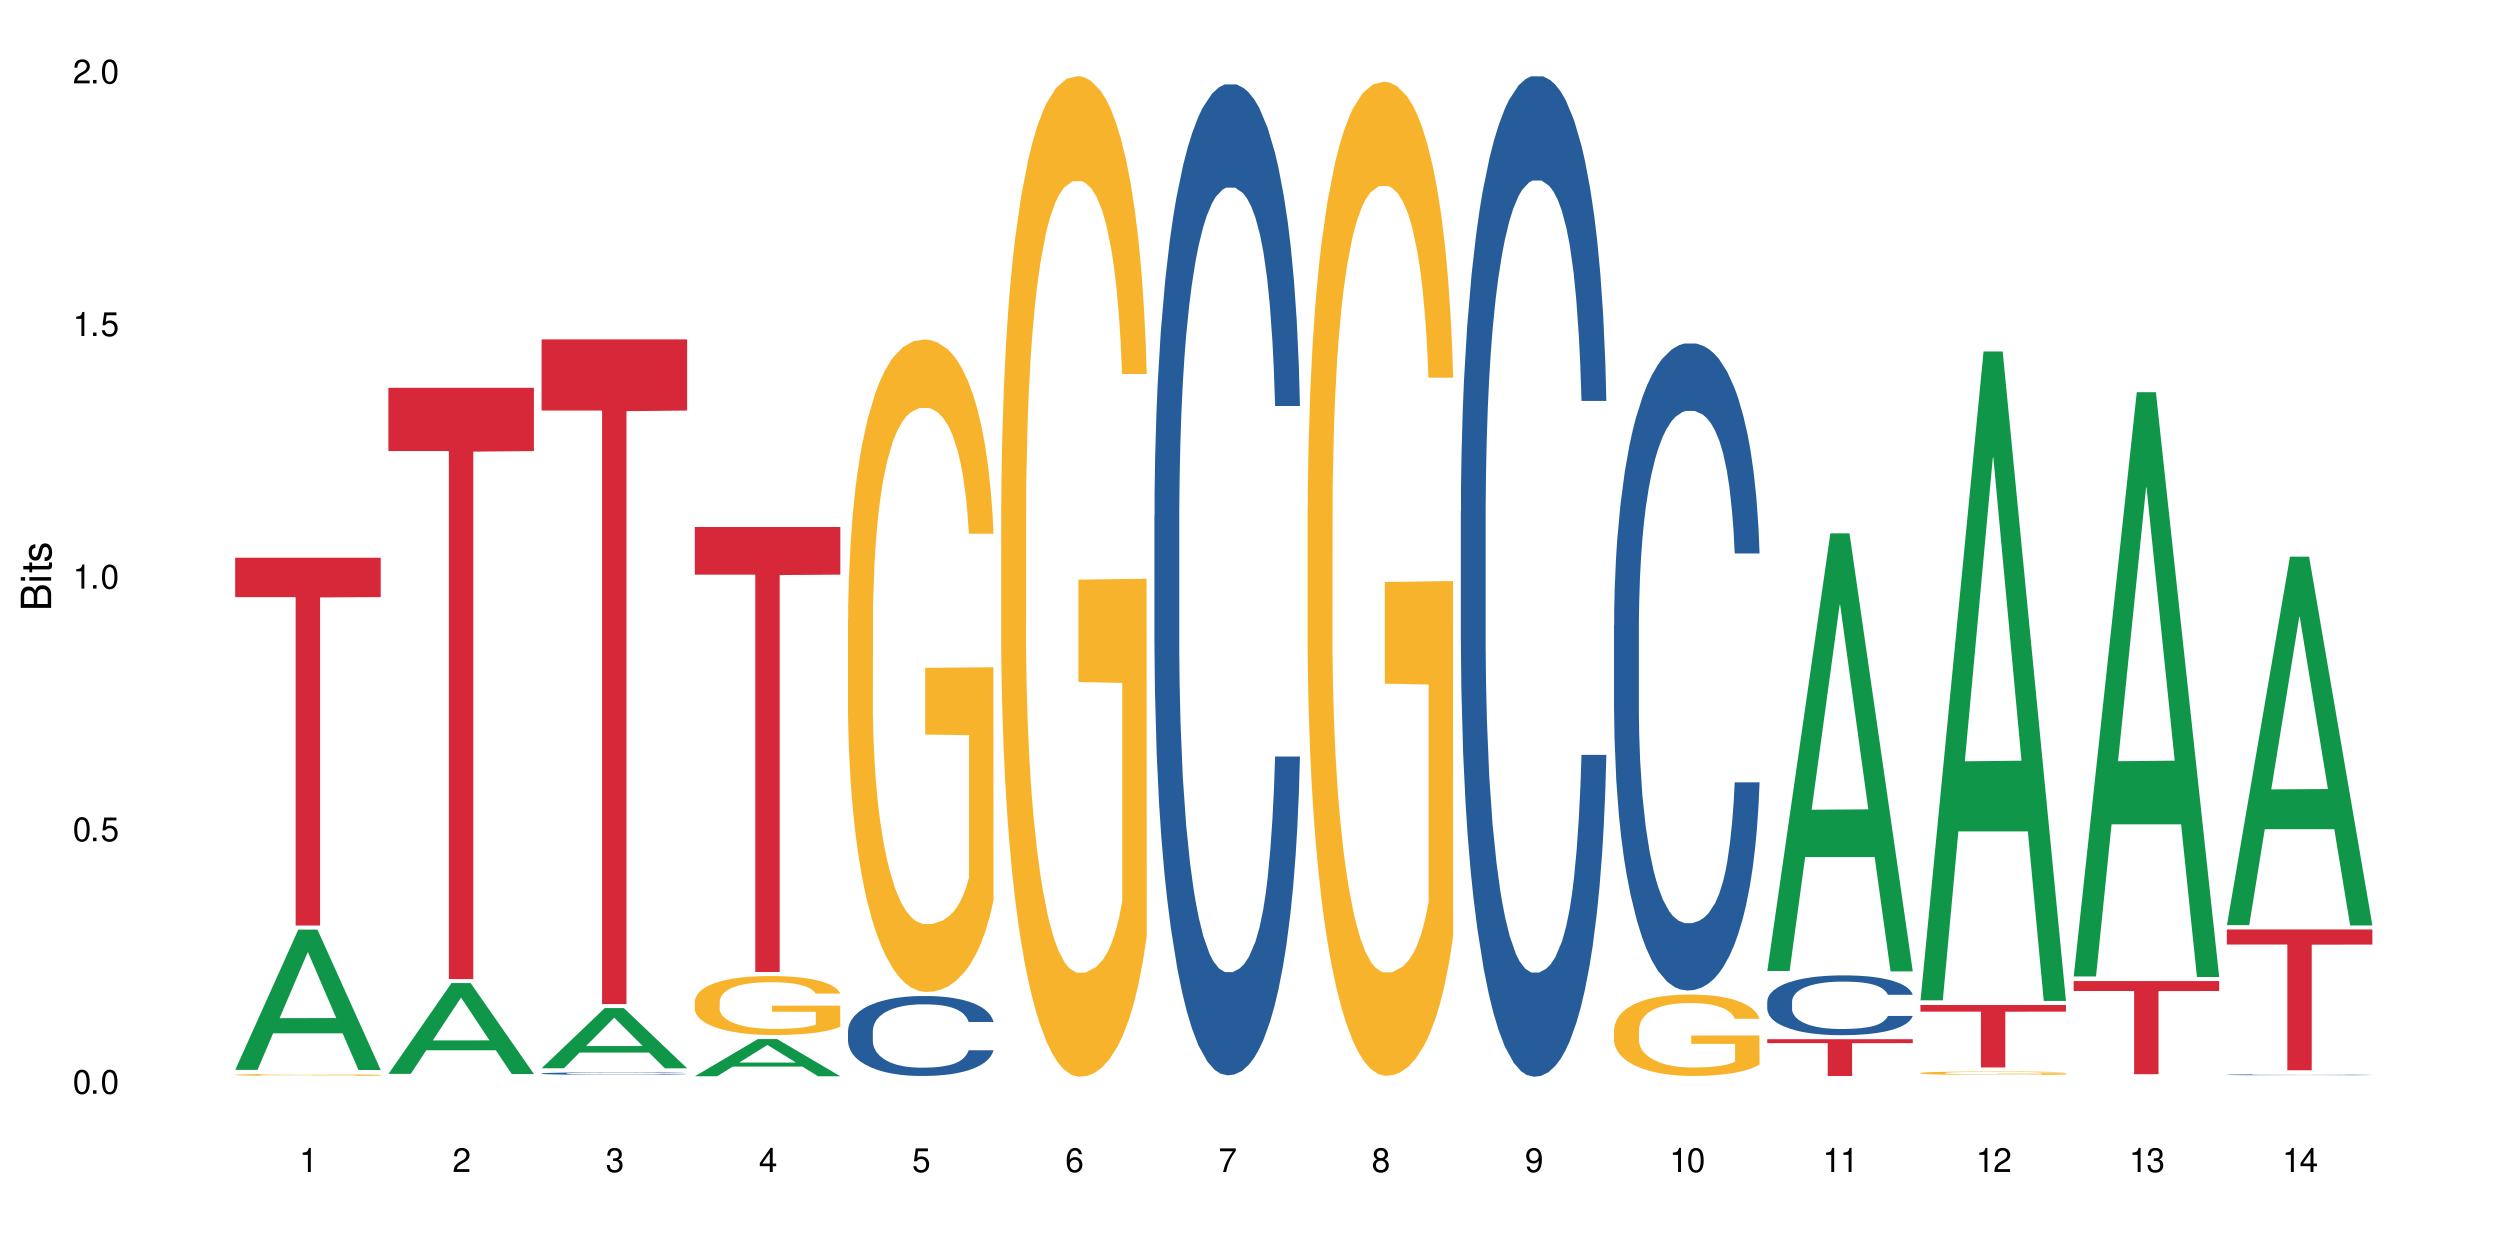 <?xml version="1.0" encoding="UTF-8"?>
<svg xmlns="http://www.w3.org/2000/svg" xmlns:xlink="http://www.w3.org/1999/xlink" width="720" height="360" viewBox="0 0 720 360">
<defs>
<g>
<g id="glyph-0-0">
</g>
<g id="glyph-0-1">
<path d="M 2.641 -6.938 C 2 -6.938 1.422 -6.656 1.078 -6.172 C 0.641 -5.562 0.406 -4.641 0.406 -3.359 C 0.406 -1.016 1.188 0.219 2.641 0.219 C 4.078 0.219 4.859 -1.016 4.859 -3.297 C 4.859 -4.641 4.656 -5.547 4.203 -6.172 C 3.844 -6.656 3.281 -6.938 2.641 -6.938 Z M 2.641 -6.188 C 3.547 -6.188 4 -5.25 4 -3.375 C 4 -1.406 3.562 -0.484 2.625 -0.484 C 1.734 -0.484 1.281 -1.438 1.281 -3.344 C 1.281 -5.25 1.734 -6.188 2.641 -6.188 Z M 2.641 -6.188 "/>
</g>
<g id="glyph-0-2">
<path d="M 1.828 -1 L 0.828 -1 L 0.828 0 L 1.828 0 Z M 1.828 -1 "/>
</g>
<g id="glyph-0-3">
<path d="M 4.562 -6.797 L 1.062 -6.797 L 0.547 -3.094 L 1.328 -3.094 C 1.719 -3.562 2.047 -3.734 2.578 -3.734 C 3.484 -3.734 4.062 -3.109 4.062 -2.094 C 4.062 -1.125 3.484 -0.531 2.578 -0.531 C 1.828 -0.531 1.375 -0.906 1.188 -1.672 L 0.328 -1.672 C 0.453 -1.109 0.547 -0.844 0.75 -0.594 C 1.125 -0.078 1.828 0.219 2.594 0.219 C 3.969 0.219 4.922 -0.781 4.922 -2.219 C 4.922 -3.562 4.031 -4.484 2.719 -4.484 C 2.25 -4.484 1.859 -4.359 1.469 -4.062 L 1.734 -5.969 L 4.562 -5.969 Z M 4.562 -6.797 "/>
</g>
<g id="glyph-0-4">
<path d="M 2.484 -4.938 L 2.484 0 L 3.328 0 L 3.328 -6.938 L 2.766 -6.938 C 2.469 -5.875 2.281 -5.734 0.984 -5.562 L 0.984 -4.938 Z M 2.484 -4.938 "/>
</g>
<g id="glyph-0-5">
<path d="M 4.859 -0.828 L 1.281 -0.828 C 1.359 -1.406 1.672 -1.781 2.5 -2.281 L 3.469 -2.828 C 4.406 -3.344 4.906 -4.062 4.906 -4.906 C 4.906 -5.484 4.672 -6.031 4.266 -6.406 C 3.859 -6.766 3.375 -6.938 2.719 -6.938 C 1.859 -6.938 1.219 -6.625 0.844 -6.031 C 0.609 -5.672 0.5 -5.234 0.484 -4.531 L 1.328 -4.531 C 1.359 -5.016 1.406 -5.281 1.531 -5.516 C 1.75 -5.938 2.188 -6.203 2.703 -6.203 C 3.469 -6.203 4.031 -5.641 4.031 -4.891 C 4.031 -4.344 3.719 -3.859 3.125 -3.516 L 2.234 -3 C 0.812 -2.172 0.406 -1.531 0.328 -0.016 L 4.859 -0.016 Z M 4.859 -0.828 "/>
</g>
<g id="glyph-0-6">
<path d="M 2.125 -3.188 L 2.578 -3.188 C 3.5 -3.188 3.984 -2.766 3.984 -1.922 C 3.984 -1.062 3.469 -0.531 2.594 -0.531 C 1.656 -0.531 1.203 -1 1.156 -2.016 L 0.312 -2.016 C 0.344 -1.453 0.438 -1.094 0.609 -0.781 C 0.953 -0.109 1.625 0.219 2.547 0.219 C 3.953 0.219 4.859 -0.625 4.859 -1.938 C 4.859 -2.828 4.516 -3.297 3.703 -3.594 C 4.344 -3.844 4.656 -4.328 4.656 -5.031 C 4.656 -6.219 3.875 -6.938 2.578 -6.938 C 1.203 -6.938 0.484 -6.172 0.453 -4.703 L 1.297 -4.703 C 1.312 -5.125 1.344 -5.359 1.453 -5.578 C 1.641 -5.969 2.062 -6.203 2.594 -6.203 C 3.344 -6.203 3.797 -5.75 3.797 -5 C 3.797 -4.516 3.609 -4.219 3.25 -4.047 C 3.016 -3.953 2.703 -3.922 2.125 -3.906 Z M 2.125 -3.188 "/>
</g>
<g id="glyph-0-7">
<path d="M 3.141 -1.672 L 3.141 0 L 3.984 0 L 3.984 -1.672 L 4.984 -1.672 L 4.984 -2.438 L 3.984 -2.438 L 3.984 -6.938 L 3.359 -6.938 L 0.266 -2.578 L 0.266 -1.672 Z M 3.141 -2.438 L 1 -2.438 L 3.141 -5.5 Z M 3.141 -2.438 "/>
</g>
<g id="glyph-0-8">
<path d="M 4.781 -5.125 C 4.609 -6.266 3.891 -6.938 2.844 -6.938 C 2.094 -6.938 1.422 -6.578 1.031 -5.953 C 0.594 -5.266 0.406 -4.422 0.406 -3.172 C 0.406 -2 0.578 -1.25 0.984 -0.641 C 1.359 -0.078 1.953 0.219 2.703 0.219 C 3.984 0.219 4.922 -0.75 4.922 -2.094 C 4.922 -3.375 4.062 -4.281 2.844 -4.281 C 2.172 -4.281 1.641 -4.031 1.281 -3.516 C 1.281 -5.234 1.828 -6.188 2.797 -6.188 C 3.391 -6.188 3.797 -5.797 3.938 -5.125 Z M 2.734 -3.531 C 3.547 -3.531 4.062 -2.953 4.062 -2.031 C 4.062 -1.156 3.484 -0.531 2.703 -0.531 C 1.922 -0.531 1.328 -1.188 1.328 -2.078 C 1.328 -2.938 1.906 -3.531 2.734 -3.531 Z M 2.734 -3.531 "/>
</g>
<g id="glyph-0-9">
<path d="M 4.984 -6.797 L 0.438 -6.797 L 0.438 -5.969 L 4.109 -5.969 C 2.5 -3.656 1.828 -2.234 1.328 0 L 2.219 0 C 2.594 -2.172 3.453 -4.047 4.984 -6.094 Z M 4.984 -6.797 "/>
</g>
<g id="glyph-0-10">
<path d="M 3.75 -3.656 C 4.469 -4.094 4.688 -4.438 4.688 -5.078 C 4.688 -6.172 3.844 -6.938 2.641 -6.938 C 1.438 -6.938 0.594 -6.172 0.594 -5.094 C 0.594 -4.438 0.812 -4.094 1.516 -3.656 C 0.734 -3.266 0.359 -2.703 0.359 -1.922 C 0.359 -0.656 1.281 0.219 2.641 0.219 C 3.984 0.219 4.922 -0.656 4.922 -1.922 C 4.922 -2.703 4.531 -3.266 3.75 -3.656 Z M 2.641 -6.188 C 3.359 -6.188 3.812 -5.75 3.812 -5.062 C 3.812 -4.406 3.344 -3.984 2.641 -3.984 C 1.922 -3.984 1.453 -4.406 1.453 -5.078 C 1.453 -5.75 1.922 -6.188 2.641 -6.188 Z M 2.641 -3.266 C 3.484 -3.266 4.062 -2.719 4.062 -1.906 C 4.062 -1.078 3.484 -0.531 2.625 -0.531 C 1.797 -0.531 1.219 -1.094 1.219 -1.906 C 1.219 -2.719 1.781 -3.266 2.641 -3.266 Z M 2.641 -3.266 "/>
</g>
<g id="glyph-0-11">
<path d="M 0.516 -1.578 C 0.672 -0.453 1.406 0.219 2.438 0.219 C 3.188 0.219 3.859 -0.141 4.266 -0.766 C 4.688 -1.453 4.891 -2.297 4.891 -3.547 C 4.891 -4.719 4.703 -5.453 4.312 -6.078 C 3.938 -6.641 3.344 -6.938 2.594 -6.938 C 1.297 -6.938 0.359 -5.969 0.359 -4.625 C 0.359 -3.344 1.234 -2.453 2.453 -2.453 C 3.094 -2.453 3.578 -2.672 4.016 -3.203 C 4 -1.484 3.469 -0.531 2.5 -0.531 C 1.906 -0.531 1.484 -0.906 1.359 -1.578 Z M 2.578 -6.203 C 3.375 -6.203 3.969 -5.531 3.969 -4.641 C 3.969 -3.797 3.391 -3.188 2.547 -3.188 C 1.734 -3.188 1.234 -3.766 1.234 -4.688 C 1.234 -5.562 1.797 -6.203 2.578 -6.203 Z M 2.578 -6.203 "/>
</g>
<g id="glyph-1-0">
</g>
<g id="glyph-1-1">
<path d="M 0 -0.953 L 0 -4.891 C 0 -5.719 -0.234 -6.344 -0.734 -6.797 C -1.188 -7.234 -1.812 -7.469 -2.5 -7.469 C -3.547 -7.469 -4.188 -7 -4.625 -5.875 C -4.984 -6.688 -5.625 -7.094 -6.531 -7.094 C -7.172 -7.094 -7.734 -6.859 -8.141 -6.391 C -8.562 -5.922 -8.75 -5.344 -8.75 -4.5 L -8.75 -0.953 Z M -4.984 -2.062 L -7.766 -2.062 L -7.766 -4.219 C -7.766 -4.844 -7.688 -5.203 -7.453 -5.5 C -7.219 -5.812 -6.859 -5.969 -6.375 -5.969 C -5.891 -5.969 -5.531 -5.812 -5.297 -5.5 C -5.062 -5.203 -4.984 -4.844 -4.984 -4.219 Z M -0.984 -2.062 L -4 -2.062 L -4 -4.781 C -4 -5.766 -3.438 -6.359 -2.484 -6.359 C -1.547 -6.359 -0.984 -5.766 -0.984 -4.781 Z M -0.984 -2.062 "/>
</g>
<g id="glyph-1-2">
<path d="M -6.281 -1.797 L -6.281 -0.797 L 0 -0.797 L 0 -1.797 Z M -8.75 -1.797 L -8.75 -0.797 L -7.484 -0.797 L -7.484 -1.797 Z M -8.75 -1.797 "/>
</g>
<g id="glyph-1-3">
<path d="M -6.281 -3.047 L -6.281 -2.016 L -8.016 -2.016 L -8.016 -1.016 L -6.281 -1.016 L -6.281 -0.172 L -5.469 -0.172 L -5.469 -1.016 L -0.719 -1.016 C -0.078 -1.016 0.281 -1.453 0.281 -2.234 C 0.281 -2.5 0.25 -2.719 0.188 -3.047 L -0.641 -3.047 C -0.609 -2.906 -0.594 -2.766 -0.594 -2.562 C -0.594 -2.141 -0.719 -2.016 -1.156 -2.016 L -5.469 -2.016 L -5.469 -3.047 Z M -6.281 -3.047 "/>
</g>
<g id="glyph-1-4">
<path d="M -4.531 -5.25 C -5.766 -5.25 -6.469 -4.422 -6.469 -2.969 C -6.469 -1.516 -5.719 -0.562 -4.547 -0.562 C -3.562 -0.562 -3.094 -1.062 -2.734 -2.562 L -2.516 -3.484 C -2.344 -4.188 -2.094 -4.469 -1.641 -4.469 C -1.047 -4.469 -0.641 -3.875 -0.641 -3 C -0.641 -2.453 -0.797 -2 -1.062 -1.75 C -1.25 -1.594 -1.422 -1.531 -1.875 -1.469 L -1.875 -0.406 C -0.422 -0.453 0.281 -1.266 0.281 -2.922 C 0.281 -4.5 -0.5 -5.516 -1.719 -5.516 C -2.656 -5.516 -3.172 -4.984 -3.469 -3.734 L -3.703 -2.766 C -3.891 -1.953 -4.156 -1.609 -4.594 -1.609 C -5.188 -1.609 -5.547 -2.125 -5.547 -2.938 C -5.547 -3.75 -5.203 -4.172 -4.531 -4.203 Z M -4.531 -5.25 "/>
</g>
</g>
</defs>
<rect x="-72" y="-36" width="864" height="432" fill="rgb(100%, 100%, 100%)" fill-opacity="1"/>
<path fill-rule="nonzero" fill="rgb(6.275%, 58.824%, 28.235%)" fill-opacity="1" d="M 67.73 308.117 L 67.777 308.078 L 85.914 267.719 L 91.422 267.719 L 109.648 308.152 L 103.242 308.152 L 98.676 297.598 L 78.656 297.598 L 74.18 308.117 L 67.73 308.117 L 80.582 293.234 L 96.84 293.195 L 88.734 274.324 L 88.645 274.289 L 88.555 274.402 L 80.539 293.195 L 80.582 293.234 Z M 67.73 308.117 "/>
<path fill-rule="nonzero" fill="rgb(96.863%, 70.196%, 16.863%)" fill-opacity="1" d="M 67.73 309.543 L 67.781 309.543 L 67.781 309.531 L 67.988 309.512 L 68.496 309.48 L 69.164 309.453 L 69.879 309.434 L 70.34 309.426 L 71.105 309.41 L 71.77 309.398 L 73.457 309.379 L 75.602 309.355 L 76.777 309.348 L 78.109 309.34 L 80 309.332 L 80.867 309.328 L 83.527 309.32 L 86.543 309.312 L 91.398 309.312 L 93.496 309.316 L 96.355 309.32 L 97.992 309.324 L 99.27 309.332 L 100.602 309.336 L 102.234 309.348 L 103.77 309.359 L 106.223 309.383 L 107.246 309.402 L 108.113 309.418 L 108.883 309.438 L 109.34 309.457 L 109.648 309.473 L 102.543 309.473 L 102.133 309.457 L 101.672 309.441 L 100.906 309.426 L 100.141 309.414 L 99.375 309.406 L 97.941 309.391 L 96.715 309.383 L 95.18 309.379 L 93.699 309.371 L 92.012 309.371 L 90.988 309.367 L 88.281 309.367 L 85.828 309.371 L 84.395 309.375 L 83.375 309.379 L 81.941 309.387 L 81.074 309.395 L 80.562 309.398 L 79.027 309.414 L 78.004 309.426 L 77.445 309.438 L 76.727 309.449 L 76.215 309.465 L 75.652 309.484 L 75.348 309.5 L 74.938 309.531 L 74.887 309.621 L 75.039 309.641 L 75.348 309.66 L 75.758 309.676 L 76.371 309.695 L 76.984 309.711 L 78.059 309.73 L 78.977 309.742 L 79.691 309.75 L 81.074 309.762 L 81.637 309.77 L 82.965 309.777 L 84.344 309.785 L 86.031 309.789 L 87.309 309.793 L 95.027 309.793 L 96.969 309.789 L 98.301 309.785 L 99.168 309.781 L 100.242 309.773 L 101.008 309.77 L 101.723 309.766 L 102.594 309.758 L 102.594 309.641 L 89.969 309.637 L 89.969 309.582 L 109.598 309.582 L 109.648 309.773 L 108.574 309.789 L 107.246 309.801 L 105.969 309.812 L 104.637 309.82 L 102.746 309.828 L 101.215 309.836 L 98.863 309.84 L 96.715 309.848 L 94.465 309.848 L 92.473 309.852 L 88.023 309.852 L 85.777 309.848 L 83.988 309.844 L 82.352 309.84 L 80.715 309.832 L 78.672 309.82 L 77.34 309.812 L 74.582 309.789 L 73.355 309.777 L 72.535 309.766 L 71.719 309.754 L 70.848 309.738 L 70.031 309.723 L 69.418 309.707 L 68.855 309.691 L 68.445 309.676 L 68.039 309.652 L 67.832 309.637 L 67.73 309.621 Z M 67.73 309.543 "/>
<path fill-rule="nonzero" fill="rgb(83.922%, 15.686%, 22.353%)" fill-opacity="1" d="M 67.73 160.625 L 109.648 160.625 L 109.648 171.965 L 92.18 172.062 L 92.18 266.562 L 85.148 266.562 L 85.148 172.16 L 85.047 171.965 L 67.73 171.965 Z M 67.73 160.625 "/>
<path fill-rule="nonzero" fill="rgb(6.275%, 58.824%, 28.235%)" fill-opacity="1" d="M 111.855 309.281 L 111.898 309.258 L 130.035 283.125 L 135.543 283.125 L 153.77 309.305 L 147.367 309.305 L 142.801 302.473 L 122.781 302.473 L 118.301 309.281 L 111.855 309.281 L 124.707 299.645 L 140.961 299.621 L 132.855 287.402 L 132.766 287.379 L 132.68 287.453 L 124.66 299.621 L 124.707 299.645 Z M 111.855 309.281 "/>
<path fill-rule="nonzero" fill="rgb(83.922%, 15.686%, 22.353%)" fill-opacity="1" d="M 111.855 111.688 L 153.77 111.688 L 153.77 129.914 L 136.301 130.074 L 136.301 281.969 L 129.273 281.969 L 129.273 130.234 L 129.172 129.914 L 111.855 129.914 Z M 111.855 111.688 "/>
<path fill-rule="nonzero" fill="rgb(6.275%, 58.824%, 28.235%)" fill-opacity="1" d="M 155.977 307.66 L 156.023 307.645 L 174.16 290.332 L 179.668 290.332 L 197.895 307.676 L 191.488 307.676 L 186.922 303.148 L 166.902 303.148 L 162.426 307.66 L 155.977 307.66 L 168.828 301.277 L 185.086 301.258 L 176.98 293.164 L 176.891 293.148 L 176.801 293.195 L 168.785 301.258 L 168.828 301.277 Z M 155.977 307.66 "/>
<path fill-rule="nonzero" fill="rgb(14.51%, 36.078%, 60%)" fill-opacity="1" d="M 155.977 309.148 L 156.027 309.148 L 156.027 309.133 L 156.18 309.109 L 156.539 309.074 L 156.898 309.055 L 157.816 309.016 L 159.094 308.977 L 160.426 308.949 L 161.395 308.93 L 162.266 308.918 L 164.258 308.895 L 165.535 308.883 L 166.918 308.871 L 168.602 308.859 L 169.828 308.852 L 172.59 308.84 L 174.637 308.836 L 181.688 308.836 L 183.172 308.84 L 184.809 308.848 L 186.188 308.852 L 188.59 308.867 L 190.738 308.887 L 191.707 308.895 L 193.242 308.918 L 194.418 308.938 L 195.234 308.953 L 196.156 308.977 L 196.973 309.008 L 197.586 309.039 L 197.895 309.07 L 190.738 309.07 L 190.379 309.043 L 189.969 309.023 L 189.203 308.996 L 188.438 308.977 L 187.363 308.957 L 186.391 308.945 L 185.062 308.934 L 183.887 308.926 L 182.66 308.918 L 181.484 308.914 L 179.234 308.91 L 175.656 308.91 L 173.664 308.918 L 172.59 308.922 L 171.059 308.93 L 169.984 308.938 L 168.707 308.953 L 167.836 308.965 L 166.762 308.98 L 165.996 308.996 L 165.129 309.02 L 164.617 309.035 L 164.156 309.055 L 163.746 309.074 L 163.441 309.098 L 163.234 309.121 L 163.133 309.145 L 163.133 309.25 L 163.234 309.273 L 163.492 309.301 L 164.156 309.34 L 165.129 309.375 L 166.25 309.402 L 167.324 309.422 L 167.938 309.43 L 168.758 309.441 L 170.035 309.457 L 171.875 309.469 L 172.949 309.473 L 174.582 309.48 L 180.512 309.48 L 181.844 309.477 L 183.223 309.469 L 185.113 309.461 L 186.289 309.449 L 187.312 309.438 L 188.078 309.422 L 188.59 309.414 L 189.355 309.395 L 189.969 309.371 L 190.43 309.348 L 190.738 309.324 L 197.895 309.324 L 197.586 309.352 L 197.129 309.375 L 196.668 309.395 L 195.953 309.418 L 195.133 309.438 L 193.957 309.461 L 192.988 309.477 L 191.707 309.496 L 190.531 309.508 L 189.254 309.52 L 187.363 309.531 L 186.137 309.539 L 184.809 309.543 L 183.223 309.551 L 181.23 309.555 L 179.082 309.555 L 177.09 309.559 L 174.941 309.555 L 173.355 309.555 L 171.262 309.547 L 168.652 309.535 L 166.762 309.523 L 165.281 309.512 L 164.004 309.496 L 162.57 309.48 L 160.73 309.449 L 159.605 309.426 L 158.84 309.41 L 157.969 309.383 L 157.355 309.359 L 156.641 309.324 L 156.129 309.277 L 155.977 309.238 Z M 155.977 309.148 "/>
<path fill-rule="nonzero" fill="rgb(83.922%, 15.686%, 22.353%)" fill-opacity="1" d="M 155.977 97.75 L 197.895 97.75 L 197.895 118.238 L 180.426 118.418 L 180.426 289.172 L 173.395 289.172 L 173.395 118.598 L 173.293 118.238 L 155.977 118.238 Z M 155.977 97.75 "/>
<path fill-rule="nonzero" fill="rgb(6.275%, 58.824%, 28.235%)" fill-opacity="1" d="M 200.102 309.961 L 200.145 309.953 L 218.281 299.242 L 223.789 299.242 L 242.016 309.973 L 235.613 309.973 L 231.047 307.172 L 211.027 307.172 L 206.547 309.961 L 200.102 309.961 L 212.953 306.012 L 229.207 306.004 L 221.102 300.996 L 221.012 300.984 L 220.926 301.016 L 212.906 306.004 L 212.953 306.012 Z M 200.102 309.961 "/>
<path fill-rule="nonzero" fill="rgb(96.863%, 70.196%, 16.863%)" fill-opacity="1" d="M 200.102 288.375 L 200.152 288.359 L 200.152 288.047 L 200.355 287.352 L 200.867 286.387 L 201.531 285.598 L 202.246 284.977 L 202.707 284.652 L 203.473 284.184 L 204.137 283.844 L 205.824 283.145 L 207.973 282.496 L 209.148 282.215 L 210.477 281.953 L 212.367 281.656 L 213.238 281.547 L 215.895 281.301 L 218.91 281.145 L 222.234 281.098 L 223.77 281.113 L 225.863 281.176 L 228.727 281.348 L 230.363 281.5 L 231.641 281.656 L 232.969 281.859 L 234.605 282.168 L 236.137 282.539 L 237.363 282.914 L 238.594 283.379 L 239.613 283.875 L 240.484 284.418 L 241.25 285.07 L 241.711 285.613 L 242.016 286.156 L 234.91 286.156 L 234.504 285.613 L 234.043 285.195 L 233.277 284.68 L 232.508 284.309 L 231.742 284.016 L 230.312 283.609 L 229.082 283.363 L 227.551 283.145 L 226.066 283.008 L 224.383 282.914 L 223.359 282.883 L 220.648 282.883 L 218.195 282.992 L 216.766 283.113 L 215.742 283.238 L 214.312 283.473 L 213.441 283.656 L 212.93 283.781 L 211.398 284.262 L 210.375 284.695 L 209.812 284.992 L 209.098 285.457 L 208.586 285.875 L 208.023 286.496 L 207.715 286.961 L 207.309 288.016 L 207.258 290.809 L 207.41 291.398 L 207.715 292.035 L 208.125 292.594 L 208.738 293.184 L 209.352 293.633 L 210.426 294.238 L 211.348 294.641 L 212.062 294.906 L 213.441 295.324 L 214.004 295.465 L 215.332 295.742 L 216.715 295.961 L 218.398 296.145 L 219.68 296.238 L 221.723 296.316 L 224.328 296.316 L 227.398 296.223 L 229.34 296.098 L 230.668 295.977 L 231.539 295.867 L 232.609 295.695 L 233.379 295.539 L 234.094 295.371 L 234.961 295.105 L 234.961 291.398 L 222.336 291.383 L 222.336 289.645 L 241.965 289.629 L 242.016 295.695 L 240.941 296.113 L 239.613 296.52 L 238.336 296.828 L 237.008 297.094 L 235.117 297.387 L 233.582 297.574 L 231.23 297.789 L 229.082 297.93 L 226.836 298.023 L 224.84 298.07 L 222.488 298.086 L 220.395 298.055 L 218.145 297.961 L 216.355 297.836 L 214.719 297.68 L 213.082 297.48 L 211.039 297.152 L 209.711 296.891 L 208.328 296.562 L 206.949 296.176 L 205.723 295.758 L 204.906 295.434 L 204.086 295.059 L 203.219 294.594 L 202.398 294.066 L 201.785 293.586 L 201.223 293.043 L 200.816 292.531 L 200.406 291.832 L 200.203 291.273 L 200.102 290.793 Z M 200.102 288.375 "/>
<path fill-rule="nonzero" fill="rgb(83.922%, 15.686%, 22.353%)" fill-opacity="1" d="M 200.102 151.777 L 242.016 151.777 L 242.016 165.496 L 224.547 165.617 L 224.547 279.941 L 217.52 279.941 L 217.52 165.734 L 217.418 165.496 L 200.102 165.496 Z M 200.102 151.777 "/>
<path fill-rule="nonzero" fill="rgb(14.51%, 36.078%, 60%)" fill-opacity="1" d="M 244.223 296.879 L 244.273 296.855 L 244.273 296.352 L 244.426 295.551 L 244.785 294.543 L 245.145 293.848 L 246.062 292.605 L 247.34 291.406 L 248.672 290.48 L 249.641 289.934 L 250.512 289.512 L 252.504 288.734 L 253.781 288.336 L 255.164 287.977 L 256.848 287.621 L 258.074 287.41 L 260.836 287.074 L 262.883 286.926 L 264.465 286.863 L 267.891 286.863 L 269.934 286.945 L 271.418 287.051 L 273.055 287.219 L 274.434 287.41 L 276.836 287.871 L 278.984 288.461 L 279.953 288.797 L 281.488 289.449 L 282.664 290.082 L 283.48 290.629 L 284.402 291.406 L 285.219 292.355 L 285.832 293.426 L 286.141 294.332 L 278.984 294.332 L 278.625 293.488 L 278.215 292.836 L 277.449 291.977 L 276.684 291.363 L 275.609 290.754 L 274.637 290.355 L 273.309 289.953 L 272.133 289.703 L 270.906 289.512 L 269.73 289.387 L 267.48 289.262 L 264.875 289.262 L 263.902 289.301 L 261.91 289.473 L 260.836 289.617 L 259.305 289.914 L 258.23 290.188 L 256.953 290.605 L 256.082 290.965 L 255.008 291.512 L 254.242 291.996 L 253.371 292.691 L 252.863 293.215 L 252.402 293.805 L 251.992 294.5 L 251.688 295.234 L 251.48 296.016 L 251.379 296.773 L 251.379 300.035 L 251.48 300.793 L 251.738 301.676 L 252.402 302.957 L 253.371 304.074 L 254.496 304.957 L 255.57 305.59 L 256.184 305.883 L 257.004 306.219 L 258.281 306.641 L 260.121 307.062 L 261.195 307.23 L 262.828 307.398 L 264.516 307.48 L 266.766 307.48 L 268.758 307.398 L 270.09 307.293 L 271.469 307.125 L 273.359 306.766 L 274.535 306.43 L 275.559 306.031 L 276.324 305.629 L 276.836 305.293 L 277.602 304.641 L 278.215 303.926 L 278.676 303.191 L 278.984 302.473 L 286.141 302.473 L 285.832 303.316 L 285.371 304.137 L 284.914 304.746 L 284.195 305.484 L 283.379 306.137 L 282.203 306.871 L 281.23 307.355 L 279.953 307.883 L 278.777 308.281 L 277.5 308.641 L 275.609 309.059 L 274.383 309.27 L 273.055 309.461 L 271.469 309.629 L 269.477 309.777 L 267.328 309.859 L 265.336 309.879 L 263.188 309.84 L 261.602 309.754 L 259.508 309.566 L 256.898 309.188 L 255.008 308.785 L 253.527 308.387 L 252.25 307.965 L 250.816 307.398 L 248.977 306.473 L 247.852 305.758 L 247.086 305.168 L 246.215 304.348 L 245.602 303.609 L 244.887 302.434 L 244.375 300.938 L 244.223 299.781 Z M 244.223 296.879 "/>
<path fill-rule="nonzero" fill="rgb(96.863%, 70.196%, 16.863%)" fill-opacity="1" d="M 244.223 178.266 L 244.273 178.094 L 244.273 174.66 L 244.477 166.938 L 244.988 156.297 L 245.652 147.543 L 246.371 140.68 L 246.828 137.074 L 247.598 131.926 L 248.262 128.148 L 249.949 120.426 L 252.094 113.219 L 253.27 110.129 L 254.602 107.211 L 256.492 103.949 L 257.359 102.746 L 260.02 100.004 L 263.035 98.285 L 266.355 97.77 L 267.891 97.941 L 269.988 98.629 L 272.848 100.516 L 274.484 102.234 L 275.762 103.949 L 277.094 106.18 L 278.727 109.613 L 280.262 113.73 L 281.488 117.852 L 282.715 123 L 283.738 128.492 L 284.605 134.5 L 285.371 141.707 L 285.832 147.715 L 286.141 153.723 L 279.035 153.723 L 278.625 147.715 L 278.164 143.082 L 277.398 137.418 L 276.633 133.297 L 275.863 130.035 L 274.434 125.574 L 273.207 122.828 L 271.672 120.426 L 270.191 118.883 L 268.504 117.852 L 267.48 117.508 L 264.773 117.508 L 262.32 118.711 L 260.887 120.082 L 259.863 121.457 L 258.434 124.031 L 257.566 126.09 L 257.055 127.461 L 255.52 132.781 L 254.496 137.59 L 253.934 140.848 L 253.219 146 L 252.707 150.633 L 252.145 157.496 L 251.84 162.645 L 251.43 174.316 L 251.379 205.211 L 251.531 211.73 L 251.84 218.77 L 252.25 224.945 L 252.863 231.469 L 253.477 236.445 L 254.547 243.141 L 255.469 247.602 L 256.184 250.52 L 257.566 255.152 L 258.129 256.699 L 259.457 259.789 L 260.836 262.191 L 262.523 264.25 L 263.801 265.281 L 265.848 266.137 L 268.453 266.137 L 271.52 265.109 L 273.461 263.734 L 274.793 262.363 L 275.66 261.16 L 276.734 259.273 L 277.5 257.555 L 278.215 255.668 L 279.086 252.75 L 279.086 211.73 L 266.461 211.559 L 266.461 192.34 L 286.09 192.168 L 286.141 259.273 L 285.066 263.906 L 283.738 268.371 L 282.461 271.801 L 281.129 274.719 L 279.238 277.98 L 277.707 280.039 L 275.355 282.441 L 273.207 283.988 L 270.957 285.016 L 268.965 285.531 L 266.613 285.703 L 264.516 285.359 L 262.27 284.332 L 260.477 282.957 L 258.844 281.242 L 257.207 279.012 L 255.164 275.406 L 253.832 272.488 L 252.453 268.883 L 251.074 264.594 L 249.848 259.961 L 249.027 256.355 L 248.211 252.234 L 247.34 247.086 L 246.523 241.25 L 245.91 235.93 L 245.348 229.926 L 244.938 224.262 L 244.531 216.539 L 244.324 210.359 L 244.223 205.039 Z M 244.223 178.266 "/>
<path fill-rule="nonzero" fill="rgb(96.863%, 70.196%, 16.863%)" fill-opacity="1" d="M 288.348 145.355 L 288.398 145.094 L 288.398 139.828 L 288.602 127.984 L 289.113 111.668 L 289.777 98.242 L 290.492 87.715 L 290.953 82.188 L 291.719 74.293 L 292.383 68.5 L 294.07 56.656 L 296.219 45.602 L 297.395 40.863 L 298.723 36.391 L 300.613 31.391 L 301.484 29.547 L 304.141 25.336 L 307.156 22.703 L 310.48 21.914 L 312.012 22.176 L 314.109 23.23 L 316.973 26.125 L 318.609 28.758 L 319.887 31.391 L 321.215 34.812 L 322.852 40.074 L 324.383 46.391 L 325.609 52.711 L 326.836 60.605 L 327.859 69.027 L 328.73 78.238 L 329.496 89.293 L 329.957 98.508 L 330.262 107.719 L 323.156 107.719 L 322.75 98.508 L 322.289 91.398 L 321.523 82.715 L 320.754 76.398 L 319.988 71.398 L 318.559 64.555 L 317.328 60.344 L 315.797 56.656 L 314.312 54.289 L 312.629 52.711 L 311.605 52.184 L 308.895 52.184 L 306.441 54.023 L 305.012 56.129 L 303.988 58.238 L 302.559 62.184 L 301.688 65.344 L 301.176 67.449 L 299.645 75.609 L 298.621 82.977 L 298.059 87.977 L 297.344 95.875 L 296.832 102.98 L 296.27 113.508 L 295.961 121.406 L 295.555 139.305 L 295.504 186.68 L 295.656 196.68 L 295.961 207.473 L 296.371 216.949 L 296.984 226.949 L 297.598 234.582 L 298.672 244.848 L 299.594 251.691 L 300.309 256.164 L 301.688 263.273 L 302.25 265.641 L 303.578 270.379 L 304.961 274.062 L 306.645 277.223 L 307.926 278.801 L 309.969 280.117 L 312.574 280.117 L 315.645 278.539 L 317.586 276.434 L 318.914 274.324 L 319.785 272.484 L 320.855 269.59 L 321.625 266.957 L 322.34 264.062 L 323.207 259.586 L 323.207 196.68 L 310.582 196.418 L 310.582 166.938 L 330.211 166.676 L 330.262 269.59 L 329.188 276.695 L 327.859 283.539 L 326.582 288.801 L 325.254 293.277 L 323.363 298.277 L 321.828 301.438 L 319.477 305.121 L 317.328 307.488 L 315.082 309.07 L 313.086 309.859 L 310.734 310.121 L 308.641 309.594 L 306.391 308.016 L 304.602 305.91 L 302.965 303.277 L 301.328 299.855 L 299.285 294.328 L 297.957 289.855 L 296.574 284.328 L 295.195 277.746 L 293.969 270.641 L 293.152 265.113 L 292.332 258.797 L 291.465 250.902 L 290.645 241.953 L 290.031 233.793 L 289.469 224.582 L 289.062 215.895 L 288.652 204.051 L 288.449 194.574 L 288.348 186.418 Z M 288.348 145.355 "/>
<path fill-rule="nonzero" fill="rgb(14.51%, 36.078%, 60%)" fill-opacity="1" d="M 332.469 148.488 L 332.52 148.227 L 332.52 141.965 L 332.672 132.055 L 333.031 119.531 L 333.391 110.922 L 334.309 95.531 L 335.586 80.664 L 336.918 69.184 L 337.887 62.402 L 338.758 57.184 L 340.75 47.531 L 342.027 42.574 L 343.406 38.141 L 345.094 33.707 L 346.32 31.098 L 349.082 26.926 L 351.129 25.098 L 352.711 24.316 L 356.137 24.316 L 358.18 25.359 L 359.664 26.664 L 361.301 28.75 L 362.68 31.098 L 365.082 36.836 L 367.23 44.141 L 368.199 48.316 L 369.734 56.402 L 370.91 64.227 L 371.727 71.012 L 372.648 80.664 L 373.465 92.402 L 374.078 105.707 L 374.387 116.922 L 367.23 116.922 L 366.871 106.488 L 366.461 98.402 L 365.695 87.707 L 364.93 80.141 L 363.855 72.574 L 362.883 67.621 L 361.555 62.664 L 360.379 59.531 L 359.152 57.184 L 357.977 55.621 L 355.727 54.055 L 353.121 54.055 L 352.148 54.574 L 350.156 56.664 L 349.082 58.488 L 347.547 62.141 L 346.477 65.531 L 345.199 70.75 L 344.328 75.184 L 343.254 81.969 L 342.488 87.969 L 341.617 96.574 L 341.109 103.098 L 340.648 110.402 L 340.238 119.012 L 339.934 128.141 L 339.727 137.793 L 339.625 147.184 L 339.625 187.617 L 339.727 197.008 L 339.984 207.965 L 340.648 223.879 L 341.617 237.703 L 342.742 248.66 L 343.816 256.488 L 344.43 260.141 L 345.25 264.312 L 346.527 269.531 L 348.367 274.746 L 349.441 276.836 L 351.074 278.922 L 352.762 279.965 L 355.012 279.965 L 357.004 278.922 L 358.336 277.617 L 359.715 275.531 L 361.605 271.098 L 362.781 266.922 L 363.805 261.965 L 364.57 257.008 L 365.082 252.836 L 365.848 244.75 L 366.461 235.879 L 366.922 226.75 L 367.23 217.879 L 374.387 217.879 L 374.078 228.312 L 373.617 238.488 L 373.16 246.051 L 372.441 255.184 L 371.625 263.27 L 370.449 272.398 L 369.477 278.398 L 368.199 284.922 L 367.023 289.879 L 365.746 294.312 L 363.855 299.531 L 362.629 302.141 L 361.301 304.488 L 359.715 306.574 L 357.723 308.398 L 355.574 309.441 L 353.582 309.703 L 351.434 309.184 L 349.848 308.141 L 347.754 305.793 L 345.145 301.094 L 343.254 296.141 L 341.773 291.184 L 340.496 285.965 L 339.062 278.922 L 337.223 267.445 L 336.098 258.574 L 335.332 251.27 L 334.461 241.098 L 333.848 231.965 L 333.133 217.355 L 332.621 198.836 L 332.469 184.488 Z M 332.469 148.488 "/>
<path fill-rule="nonzero" fill="rgb(96.863%, 70.196%, 16.863%)" fill-opacity="1" d="M 376.594 146.16 L 376.645 145.898 L 376.645 140.668 L 376.848 128.902 L 377.359 112.688 L 378.023 99.352 L 378.738 88.895 L 379.199 83.402 L 379.965 75.559 L 380.629 69.805 L 382.316 58.039 L 384.465 47.055 L 385.641 42.348 L 386.969 37.902 L 388.859 32.934 L 389.73 31.105 L 392.387 26.922 L 395.402 24.305 L 398.727 23.523 L 400.258 23.785 L 402.355 24.828 L 405.219 27.707 L 406.855 30.32 L 408.133 32.934 L 409.461 36.336 L 411.098 41.566 L 412.629 47.84 L 413.855 54.117 L 415.082 61.961 L 416.105 70.328 L 416.977 79.48 L 417.742 90.461 L 418.203 99.613 L 418.508 108.766 L 411.402 108.766 L 410.996 99.613 L 410.535 92.555 L 409.766 83.926 L 409 77.648 L 408.234 72.68 L 406.801 65.883 L 405.574 61.699 L 404.043 58.039 L 402.559 55.684 L 400.871 54.117 L 399.852 53.594 L 397.141 53.594 L 394.688 55.422 L 393.258 57.516 L 392.234 59.605 L 390.801 63.531 L 389.934 66.668 L 389.422 68.758 L 387.891 76.863 L 386.867 84.188 L 386.305 89.156 L 385.59 97 L 385.078 104.059 L 384.516 114.52 L 384.207 122.363 L 383.801 140.145 L 383.75 187.211 L 383.902 197.148 L 384.207 207.871 L 384.617 217.281 L 385.23 227.219 L 385.844 234.801 L 386.918 245 L 387.836 251.801 L 388.555 256.246 L 389.934 263.305 L 390.496 265.656 L 391.824 270.363 L 393.207 274.027 L 394.891 277.164 L 396.172 278.73 L 398.215 280.039 L 400.82 280.039 L 403.891 278.469 L 405.832 276.379 L 407.16 274.285 L 408.031 272.457 L 409.102 269.582 L 409.871 266.965 L 410.586 264.09 L 411.453 259.645 L 411.453 197.148 L 398.828 196.887 L 398.828 167.602 L 418.457 167.34 L 418.508 269.582 L 417.434 276.641 L 416.105 283.438 L 414.828 288.668 L 413.5 293.113 L 411.609 298.082 L 410.074 301.219 L 407.723 304.879 L 405.574 307.234 L 403.328 308.805 L 401.332 309.586 L 398.98 309.848 L 396.887 309.324 L 394.637 307.758 L 392.848 305.664 L 391.211 303.051 L 389.574 299.652 L 387.531 294.16 L 386.203 289.715 L 384.82 284.223 L 383.441 277.688 L 382.215 270.625 L 381.398 265.137 L 380.578 258.859 L 379.711 251.016 L 378.891 242.125 L 378.277 234.02 L 377.715 224.867 L 377.309 216.238 L 376.898 204.469 L 376.695 195.059 L 376.594 186.949 Z M 376.594 146.16 "/>
<path fill-rule="nonzero" fill="rgb(14.51%, 36.078%, 60%)" fill-opacity="1" d="M 420.715 147.344 L 420.766 147.082 L 420.766 140.762 L 420.918 130.75 L 421.277 118.109 L 421.637 109.418 L 422.555 93.879 L 423.832 78.867 L 425.164 67.277 L 426.133 60.43 L 427.004 55.164 L 428.996 45.418 L 430.273 40.414 L 431.652 35.938 L 433.34 31.457 L 434.566 28.824 L 437.328 24.609 L 439.371 22.766 L 440.957 21.977 L 444.383 21.977 L 446.426 23.031 L 447.91 24.348 L 449.547 26.453 L 450.926 28.824 L 453.328 34.617 L 455.477 41.992 L 456.445 46.207 L 457.98 54.371 L 459.156 62.273 L 459.973 69.121 L 460.895 78.867 L 461.711 90.719 L 462.324 104.152 L 462.633 115.477 L 455.477 115.477 L 455.117 104.941 L 454.707 96.777 L 453.941 85.977 L 453.176 78.34 L 452.102 70.703 L 451.129 65.695 L 449.801 60.691 L 448.625 57.531 L 447.398 55.164 L 446.223 53.582 L 443.973 52 L 441.367 52 L 440.395 52.527 L 438.402 54.637 L 437.328 56.48 L 435.793 60.168 L 434.723 63.59 L 433.441 68.859 L 432.574 73.336 L 431.5 80.184 L 430.734 86.242 L 429.863 94.934 L 429.355 101.516 L 428.895 108.891 L 428.484 117.582 L 428.18 126.801 L 427.973 136.547 L 427.871 146.027 L 427.871 186.852 L 427.973 196.332 L 428.23 207.395 L 428.895 223.461 L 429.863 237.418 L 430.988 248.48 L 432.062 256.383 L 432.676 260.07 L 433.496 264.285 L 434.773 269.551 L 436.613 274.82 L 437.688 276.926 L 439.32 279.035 L 441.008 280.086 L 443.258 280.086 L 445.25 279.035 L 446.582 277.715 L 447.961 275.609 L 449.852 271.133 L 451.027 266.918 L 452.051 261.914 L 452.816 256.91 L 453.328 252.695 L 454.094 244.531 L 454.707 235.574 L 455.168 226.359 L 455.477 217.402 L 462.633 217.402 L 462.324 227.938 L 461.863 238.211 L 461.406 245.848 L 460.688 255.066 L 459.871 263.23 L 458.695 272.449 L 457.723 278.508 L 456.445 285.09 L 455.27 290.094 L 453.992 294.574 L 452.102 299.84 L 450.875 302.473 L 449.547 304.844 L 447.961 306.953 L 445.969 308.797 L 443.82 309.848 L 441.828 310.113 L 439.68 309.586 L 438.094 308.531 L 436 306.16 L 433.391 301.422 L 431.5 296.418 L 430.02 291.41 L 428.742 286.145 L 427.309 279.035 L 425.469 267.445 L 424.344 258.488 L 423.578 251.113 L 422.707 240.844 L 422.094 231.625 L 421.379 216.875 L 420.867 198.176 L 420.715 183.691 Z M 420.715 147.344 "/>
<path fill-rule="nonzero" fill="rgb(14.51%, 36.078%, 60%)" fill-opacity="1" d="M 464.836 180.008 L 464.891 179.84 L 464.891 175.75 L 465.043 169.277 L 465.398 161.102 L 465.758 155.48 L 466.68 145.43 L 467.957 135.723 L 469.285 128.227 L 470.258 123.797 L 471.125 120.391 L 473.117 114.09 L 474.398 110.852 L 475.777 107.957 L 477.465 105.062 L 478.691 103.359 L 481.453 100.633 L 483.496 99.441 L 485.082 98.93 L 488.504 98.93 L 490.551 99.609 L 492.031 100.461 L 493.668 101.824 L 495.047 103.359 L 497.453 107.105 L 499.598 111.875 L 500.57 114.602 L 502.102 119.879 L 503.277 124.992 L 504.098 129.418 L 505.016 135.723 L 505.836 143.387 L 506.449 152.074 L 506.754 159.398 L 499.598 159.398 L 499.242 152.586 L 498.832 147.305 L 498.066 140.32 L 497.297 135.383 L 496.223 130.441 L 495.254 127.203 L 493.926 123.969 L 492.75 121.926 L 491.523 120.391 L 490.348 119.371 L 488.098 118.348 L 485.488 118.348 L 484.52 118.688 L 482.523 120.051 L 481.453 121.242 L 479.918 123.629 L 478.844 125.844 L 477.566 129.25 L 476.695 132.145 L 475.625 136.574 L 474.855 140.492 L 473.988 146.113 L 473.477 150.371 L 473.016 155.141 L 472.609 160.762 L 472.301 166.723 L 472.098 173.023 L 471.996 179.156 L 471.996 205.559 L 472.098 211.691 L 472.352 218.844 L 473.016 229.234 L 473.988 238.262 L 475.113 245.418 L 476.188 250.527 L 476.801 252.91 L 477.617 255.637 L 478.895 259.043 L 480.734 262.449 L 481.809 263.812 L 483.445 265.176 L 485.133 265.855 L 487.383 265.855 L 489.375 265.176 L 490.703 264.324 L 492.082 262.961 L 493.977 260.066 L 495.152 257.34 L 496.172 254.102 L 496.941 250.867 L 497.453 248.141 L 498.219 242.863 L 498.832 237.07 L 499.293 231.109 L 499.598 225.316 L 506.754 225.316 L 506.449 232.129 L 505.988 238.773 L 505.527 243.715 L 504.812 249.676 L 503.996 254.957 L 502.82 260.918 L 501.848 264.836 L 500.57 269.094 L 499.395 272.328 L 498.117 275.227 L 496.223 278.633 L 494.996 280.336 L 493.668 281.867 L 492.082 283.23 L 490.09 284.422 L 487.941 285.105 L 485.949 285.273 L 483.801 284.934 L 482.219 284.254 L 480.121 282.719 L 477.516 279.652 L 475.625 276.418 L 474.141 273.18 L 472.863 269.773 L 471.434 265.176 L 469.594 257.68 L 468.469 251.891 L 467.699 247.121 L 466.832 240.477 L 466.219 234.516 L 465.504 224.977 L 464.992 212.883 L 464.836 203.516 Z M 464.836 180.008 "/>
<path fill-rule="nonzero" fill="rgb(96.863%, 70.196%, 16.863%)" fill-opacity="1" d="M 464.836 296.473 L 464.891 296.453 L 464.891 296.023 L 465.094 295.062 L 465.605 293.734 L 466.27 292.641 L 466.984 291.785 L 467.445 291.336 L 468.211 290.695 L 468.875 290.223 L 470.562 289.258 L 472.711 288.359 L 473.887 287.973 L 475.215 287.609 L 477.105 287.203 L 477.977 287.055 L 480.633 286.711 L 483.648 286.496 L 486.973 286.434 L 488.504 286.453 L 490.602 286.539 L 493.465 286.773 L 495.102 286.988 L 496.379 287.203 L 497.707 287.48 L 499.344 287.91 L 500.875 288.426 L 502.102 288.938 L 503.328 289.582 L 504.352 290.266 L 505.223 291.016 L 505.988 291.914 L 506.449 292.664 L 506.754 293.414 L 499.648 293.414 L 499.242 292.664 L 498.781 292.086 L 498.012 291.379 L 497.246 290.863 L 496.48 290.457 L 495.047 289.902 L 493.82 289.559 L 492.289 289.258 L 490.805 289.066 L 489.117 288.938 L 488.098 288.895 L 485.387 288.895 L 482.934 289.043 L 481.504 289.215 L 480.48 289.387 L 479.047 289.707 L 478.18 289.965 L 477.668 290.137 L 476.137 290.801 L 475.113 291.398 L 474.551 291.809 L 473.836 292.449 L 473.324 293.027 L 472.762 293.883 L 472.453 294.527 L 472.047 295.98 L 471.996 299.836 L 472.148 300.648 L 472.453 301.527 L 472.863 302.297 L 473.477 303.113 L 474.09 303.734 L 475.164 304.566 L 476.082 305.125 L 476.801 305.488 L 478.18 306.066 L 478.742 306.258 L 480.07 306.645 L 481.453 306.945 L 483.137 307.199 L 484.418 307.328 L 486.461 307.438 L 489.066 307.438 L 492.137 307.309 L 494.078 307.137 L 495.406 306.965 L 496.277 306.816 L 497.348 306.582 L 498.117 306.367 L 498.832 306.129 L 499.699 305.766 L 499.699 300.648 L 487.074 300.629 L 487.074 298.23 L 506.703 298.207 L 506.754 306.582 L 505.68 307.16 L 504.352 307.715 L 503.074 308.145 L 501.746 308.508 L 499.855 308.914 L 498.32 309.172 L 495.969 309.469 L 493.82 309.664 L 491.574 309.793 L 489.578 309.855 L 487.227 309.879 L 485.133 309.836 L 482.883 309.707 L 481.094 309.535 L 479.457 309.32 L 477.82 309.043 L 475.777 308.594 L 474.449 308.23 L 473.066 307.777 L 471.688 307.242 L 470.461 306.664 L 469.645 306.215 L 468.824 305.703 L 467.957 305.059 L 467.137 304.332 L 466.523 303.668 L 465.961 302.918 L 465.555 302.211 L 465.145 301.25 L 464.941 300.477 L 464.836 299.812 Z M 464.836 296.473 "/>
<path fill-rule="nonzero" fill="rgb(6.275%, 58.824%, 28.235%)" fill-opacity="1" d="M 508.961 279.645 L 509.004 279.523 L 527.145 153.594 L 532.652 153.594 L 550.879 279.762 L 544.473 279.762 L 539.906 246.828 L 519.887 246.828 L 515.41 279.645 L 508.961 279.645 L 521.812 233.203 L 538.07 233.086 L 529.965 174.207 L 529.875 174.09 L 529.785 174.445 L 521.77 233.086 L 521.812 233.203 Z M 508.961 279.645 "/>
<path fill-rule="nonzero" fill="rgb(14.51%, 36.078%, 60%)" fill-opacity="1" d="M 508.961 288.41 L 509.012 288.395 L 509.012 288.016 L 509.164 287.418 L 509.523 286.664 L 509.883 286.145 L 510.801 285.215 L 512.078 284.32 L 513.406 283.625 L 514.379 283.219 L 515.25 282.902 L 517.242 282.32 L 518.52 282.023 L 519.898 281.754 L 521.586 281.488 L 522.812 281.328 L 525.574 281.078 L 527.617 280.969 L 529.203 280.922 L 532.629 280.922 L 534.672 280.984 L 536.156 281.062 L 537.793 281.188 L 539.172 281.328 L 541.574 281.676 L 543.723 282.117 L 544.691 282.367 L 546.227 282.855 L 547.402 283.328 L 548.219 283.738 L 549.141 284.32 L 549.957 285.027 L 550.57 285.828 L 550.879 286.508 L 543.723 286.508 L 543.363 285.879 L 542.953 285.391 L 542.188 284.742 L 541.422 284.289 L 540.348 283.832 L 539.375 283.531 L 538.047 283.234 L 536.871 283.043 L 535.645 282.902 L 534.469 282.809 L 532.219 282.715 L 529.613 282.715 L 528.641 282.746 L 526.648 282.871 L 525.574 282.98 L 524.039 283.203 L 522.969 283.406 L 521.688 283.723 L 520.82 283.988 L 519.746 284.398 L 518.98 284.758 L 518.109 285.277 L 517.602 285.672 L 517.141 286.113 L 516.73 286.633 L 516.426 287.184 L 516.219 287.766 L 516.117 288.332 L 516.117 290.77 L 516.219 291.336 L 516.477 292 L 517.141 292.957 L 518.109 293.793 L 519.234 294.453 L 520.309 294.926 L 520.922 295.145 L 521.742 295.398 L 523.02 295.711 L 524.859 296.027 L 525.934 296.152 L 527.566 296.277 L 529.254 296.344 L 531.504 296.344 L 533.496 296.277 L 534.828 296.199 L 536.207 296.074 L 538.098 295.809 L 539.273 295.555 L 540.297 295.258 L 541.062 294.957 L 541.574 294.707 L 542.34 294.219 L 542.953 293.684 L 543.414 293.133 L 543.723 292.598 L 550.879 292.598 L 550.57 293.227 L 550.109 293.84 L 549.652 294.297 L 548.934 294.848 L 548.117 295.336 L 546.941 295.887 L 545.969 296.246 L 544.691 296.641 L 543.516 296.941 L 542.238 297.207 L 540.348 297.523 L 539.121 297.68 L 537.793 297.82 L 536.207 297.949 L 534.215 298.059 L 532.066 298.121 L 530.074 298.137 L 527.926 298.105 L 526.34 298.043 L 524.246 297.898 L 521.637 297.617 L 519.746 297.316 L 518.266 297.02 L 516.988 296.703 L 515.555 296.277 L 513.715 295.586 L 512.59 295.051 L 511.824 294.609 L 510.953 293.996 L 510.34 293.445 L 509.625 292.566 L 509.113 291.449 L 508.961 290.582 Z M 508.961 288.41 "/>
<path fill-rule="nonzero" fill="rgb(83.922%, 15.686%, 22.353%)" fill-opacity="1" d="M 508.961 299.293 L 550.879 299.293 L 550.879 300.43 L 533.406 300.438 L 533.406 309.883 L 526.379 309.883 L 526.379 300.449 L 526.277 300.43 L 508.961 300.43 Z M 508.961 299.293 "/>
<path fill-rule="nonzero" fill="rgb(6.275%, 58.824%, 28.235%)" fill-opacity="1" d="M 553.082 288.098 L 553.129 287.922 L 571.266 101.23 L 576.773 101.23 L 595 288.273 L 588.598 288.273 L 584.027 239.449 L 564.012 239.449 L 559.531 288.098 L 553.082 288.098 L 565.938 219.254 L 582.191 219.078 L 574.086 131.789 L 573.996 131.613 L 573.906 132.141 L 565.891 219.078 L 565.938 219.254 Z M 553.082 288.098 "/>
<path fill-rule="nonzero" fill="rgb(96.863%, 70.196%, 16.863%)" fill-opacity="1" d="M 553.082 309.023 L 553.137 309.023 L 553.137 309.004 L 553.34 308.961 L 553.852 308.906 L 554.516 308.859 L 555.23 308.82 L 555.691 308.801 L 556.457 308.773 L 557.121 308.754 L 558.809 308.711 L 560.957 308.672 L 562.133 308.656 L 563.461 308.641 L 565.352 308.625 L 566.223 308.617 L 568.879 308.602 L 571.895 308.594 L 575.219 308.59 L 576.75 308.59 L 578.848 308.594 L 581.711 308.605 L 583.348 308.613 L 584.625 308.625 L 585.953 308.637 L 587.59 308.652 L 589.121 308.676 L 590.348 308.699 L 591.574 308.727 L 592.598 308.754 L 593.469 308.789 L 594.234 308.828 L 594.695 308.859 L 595 308.891 L 587.895 308.891 L 587.484 308.859 L 587.027 308.832 L 586.258 308.805 L 585.492 308.781 L 584.727 308.762 L 583.293 308.738 L 582.066 308.727 L 580.535 308.711 L 579.051 308.703 L 577.363 308.699 L 576.344 308.695 L 573.633 308.695 L 571.18 308.703 L 569.75 308.711 L 568.727 308.719 L 567.293 308.73 L 566.426 308.742 L 565.914 308.75 L 564.383 308.777 L 563.359 308.805 L 562.797 308.82 L 562.082 308.848 L 561.57 308.875 L 561.008 308.91 L 560.699 308.938 L 560.293 309 L 560.242 309.168 L 560.395 309.203 L 560.699 309.238 L 561.109 309.273 L 561.723 309.309 L 562.336 309.336 L 563.41 309.371 L 564.328 309.395 L 565.047 309.41 L 566.426 309.434 L 566.988 309.445 L 568.316 309.461 L 569.695 309.473 L 571.383 309.484 L 572.66 309.488 L 574.707 309.496 L 577.312 309.496 L 580.383 309.488 L 582.324 309.48 L 583.652 309.473 L 584.52 309.469 L 585.594 309.457 L 586.363 309.449 L 587.078 309.438 L 587.945 309.422 L 587.945 309.203 L 575.32 309.203 L 575.32 309.098 L 594.949 309.098 L 595 309.457 L 593.926 309.484 L 592.598 309.508 L 591.32 309.523 L 589.992 309.539 L 588.102 309.559 L 586.566 309.57 L 584.215 309.582 L 582.066 309.59 L 579.82 309.598 L 577.824 309.598 L 575.473 309.602 L 573.379 309.598 L 571.129 309.594 L 569.34 309.586 L 566.066 309.562 L 564.023 309.543 L 562.695 309.527 L 561.312 309.508 L 559.934 309.484 L 558.707 309.461 L 557.891 309.441 L 557.07 309.418 L 556.203 309.391 L 555.383 309.359 L 554.77 309.332 L 554.207 309.301 L 553.801 309.27 L 553.391 309.227 L 553.188 309.195 L 553.082 309.168 Z M 553.082 309.023 "/>
<path fill-rule="nonzero" fill="rgb(83.922%, 15.686%, 22.353%)" fill-opacity="1" d="M 553.082 289.434 L 595 289.434 L 595 291.359 L 577.531 291.375 L 577.531 307.434 L 570.504 307.434 L 570.504 291.395 L 570.402 291.359 L 553.082 291.359 Z M 553.082 289.434 "/>
<path fill-rule="nonzero" fill="rgb(6.275%, 58.824%, 28.235%)" fill-opacity="1" d="M 597.207 281.223 L 597.25 281.062 L 615.391 112.945 L 620.898 112.945 L 639.125 281.379 L 632.719 281.379 L 628.152 237.414 L 608.133 237.414 L 603.656 281.223 L 597.207 281.223 L 610.059 219.227 L 626.316 219.066 L 618.211 140.465 L 618.121 140.305 L 618.031 140.781 L 610.016 219.066 L 610.059 219.227 Z M 597.207 281.223 "/>
<path fill-rule="nonzero" fill="rgb(83.922%, 15.686%, 22.353%)" fill-opacity="1" d="M 597.207 282.539 L 639.125 282.539 L 639.125 285.41 L 621.652 285.434 L 621.652 309.363 L 614.625 309.363 L 614.625 285.461 L 614.523 285.41 L 597.207 285.41 Z M 597.207 282.539 "/>
<path fill-rule="nonzero" fill="rgb(6.275%, 58.824%, 28.235%)" fill-opacity="1" d="M 641.328 266.438 L 641.375 266.34 L 659.512 160.328 L 665.02 160.328 L 683.246 266.539 L 676.844 266.539 L 672.273 238.812 L 652.258 238.812 L 647.777 266.438 L 641.328 266.438 L 654.184 227.344 L 670.438 227.246 L 662.332 177.684 L 662.242 177.582 L 662.152 177.883 L 654.137 227.246 L 654.184 227.344 Z M 641.328 266.438 "/>
<path fill-rule="nonzero" fill="rgb(14.51%, 36.078%, 60%)" fill-opacity="1" d="M 641.328 309.527 L 641.383 309.527 L 641.383 309.52 L 641.535 309.512 L 641.891 309.5 L 642.25 309.492 L 643.172 309.477 L 644.449 309.461 L 645.777 309.449 L 646.75 309.441 L 647.617 309.438 L 649.609 309.43 L 650.891 309.426 L 652.27 309.418 L 653.957 309.414 L 655.184 309.414 L 657.941 309.41 L 659.988 309.406 L 667.043 309.406 L 668.523 309.41 L 670.16 309.41 L 671.539 309.414 L 673.941 309.418 L 676.09 309.426 L 677.062 309.43 L 678.594 309.438 L 679.77 309.445 L 680.59 309.453 L 681.508 309.461 L 682.328 309.473 L 682.941 309.484 L 683.246 309.496 L 676.09 309.496 L 675.73 309.484 L 675.324 309.477 L 674.555 309.469 L 673.789 309.461 L 672.715 309.453 L 671.746 309.449 L 670.414 309.445 L 669.242 309.441 L 668.012 309.438 L 666.836 309.438 L 664.59 309.434 L 661.98 309.434 L 661.012 309.438 L 657.941 309.438 L 656.41 309.441 L 655.336 309.445 L 654.059 309.453 L 653.188 309.457 L 652.117 309.461 L 651.348 309.469 L 650.48 309.477 L 649.969 309.484 L 649.508 309.488 L 649.102 309.5 L 648.793 309.508 L 648.59 309.516 L 648.484 309.527 L 648.484 309.566 L 648.59 309.574 L 648.844 309.586 L 649.508 309.602 L 650.48 309.613 L 651.605 309.625 L 652.68 309.633 L 653.293 309.637 L 654.109 309.641 L 655.387 309.645 L 657.227 309.648 L 658.301 309.652 L 659.938 309.652 L 661.625 309.656 L 663.871 309.656 L 665.867 309.652 L 668.574 309.652 L 670.469 309.645 L 671.645 309.641 L 672.664 309.637 L 673.434 309.633 L 673.941 309.629 L 674.711 309.621 L 675.324 309.613 L 675.785 309.602 L 676.09 309.594 L 683.246 309.594 L 682.941 309.605 L 682.02 309.621 L 681.305 309.633 L 680.484 309.641 L 679.309 309.648 L 678.34 309.652 L 677.062 309.66 L 675.887 309.664 L 674.609 309.668 L 672.715 309.676 L 671.488 309.676 L 670.16 309.68 L 668.574 309.68 L 666.582 309.684 L 658.711 309.684 L 656.613 309.68 L 654.008 309.676 L 652.117 309.672 L 650.633 309.664 L 649.355 309.66 L 647.926 309.652 L 646.082 309.645 L 644.961 309.633 L 644.191 309.629 L 643.324 309.617 L 642.711 309.609 L 641.996 309.594 L 641.484 309.574 L 641.328 309.562 Z M 641.328 309.527 "/>
<path fill-rule="nonzero" fill="rgb(83.922%, 15.686%, 22.353%)" fill-opacity="1" d="M 641.328 267.695 L 683.246 267.695 L 683.246 272.035 L 665.777 272.074 L 665.777 308.246 L 658.75 308.246 L 658.75 272.113 L 658.648 272.035 L 641.328 272.035 Z M 641.328 267.695 "/>
<g fill="rgb(0%, 0%, 0%)" fill-opacity="1">
<use xlink:href="#glyph-0-1" x="20.965" y="314.993"/>
<use xlink:href="#glyph-0-2" x="25.965" y="314.993"/>
<use xlink:href="#glyph-0-1" x="28.965" y="314.993"/>
</g>
<g fill="rgb(0%, 0%, 0%)" fill-opacity="1">
<use xlink:href="#glyph-0-1" x="20.965" y="242.251"/>
<use xlink:href="#glyph-0-2" x="25.965" y="242.251"/>
<use xlink:href="#glyph-0-3" x="28.965" y="242.251"/>
</g>
<g fill="rgb(0%, 0%, 0%)" fill-opacity="1">
<use xlink:href="#glyph-0-4" x="20.965" y="169.509"/>
<use xlink:href="#glyph-0-2" x="25.965" y="169.509"/>
<use xlink:href="#glyph-0-1" x="28.965" y="169.509"/>
</g>
<g fill="rgb(0%, 0%, 0%)" fill-opacity="1">
<use xlink:href="#glyph-0-4" x="20.965" y="96.767"/>
<use xlink:href="#glyph-0-2" x="25.965" y="96.767"/>
<use xlink:href="#glyph-0-3" x="28.965" y="96.767"/>
</g>
<g fill="rgb(0%, 0%, 0%)" fill-opacity="1">
<use xlink:href="#glyph-0-5" x="20.965" y="24.024"/>
<use xlink:href="#glyph-0-2" x="25.965" y="24.024"/>
<use xlink:href="#glyph-0-1" x="28.965" y="24.024"/>
</g>
<g fill="rgb(0%, 0%, 0%)" fill-opacity="1">
<use xlink:href="#glyph-0-4" x="86.188" y="337.532"/>
</g>
<g fill="rgb(0%, 0%, 0%)" fill-opacity="1">
<use xlink:href="#glyph-0-5" x="130.312" y="337.532"/>
</g>
<g fill="rgb(0%, 0%, 0%)" fill-opacity="1">
<use xlink:href="#glyph-0-6" x="174.434" y="337.532"/>
</g>
<g fill="rgb(0%, 0%, 0%)" fill-opacity="1">
<use xlink:href="#glyph-0-7" x="218.559" y="337.532"/>
</g>
<g fill="rgb(0%, 0%, 0%)" fill-opacity="1">
<use xlink:href="#glyph-0-3" x="262.68" y="337.532"/>
</g>
<g fill="rgb(0%, 0%, 0%)" fill-opacity="1">
<use xlink:href="#glyph-0-8" x="306.805" y="337.532"/>
</g>
<g fill="rgb(0%, 0%, 0%)" fill-opacity="1">
<use xlink:href="#glyph-0-9" x="350.926" y="337.532"/>
</g>
<g fill="rgb(0%, 0%, 0%)" fill-opacity="1">
<use xlink:href="#glyph-0-10" x="395.051" y="337.532"/>
</g>
<g fill="rgb(0%, 0%, 0%)" fill-opacity="1">
<use xlink:href="#glyph-0-11" x="439.172" y="337.532"/>
</g>
<g fill="rgb(0%, 0%, 0%)" fill-opacity="1">
<use xlink:href="#glyph-0-4" x="480.797" y="337.532"/>
<use xlink:href="#glyph-0-1" x="485.797" y="337.532"/>
</g>
<g fill="rgb(0%, 0%, 0%)" fill-opacity="1">
<use xlink:href="#glyph-0-4" x="524.918" y="337.532"/>
<use xlink:href="#glyph-0-4" x="529.918" y="337.532"/>
</g>
<g fill="rgb(0%, 0%, 0%)" fill-opacity="1">
<use xlink:href="#glyph-0-4" x="569.043" y="337.532"/>
<use xlink:href="#glyph-0-5" x="574.043" y="337.532"/>
</g>
<g fill="rgb(0%, 0%, 0%)" fill-opacity="1">
<use xlink:href="#glyph-0-4" x="613.164" y="337.532"/>
<use xlink:href="#glyph-0-6" x="618.164" y="337.532"/>
</g>
<g fill="rgb(0%, 0%, 0%)" fill-opacity="1">
<use xlink:href="#glyph-0-4" x="657.289" y="337.532"/>
<use xlink:href="#glyph-0-7" x="662.289" y="337.532"/>
</g>
<g fill="rgb(0%, 0%, 0%)" fill-opacity="1">
<use xlink:href="#glyph-1-1" x="14.725" y="176.012"/>
<use xlink:href="#glyph-1-2" x="14.725" y="168.012"/>
<use xlink:href="#glyph-1-3" x="14.725" y="165.012"/>
<use xlink:href="#glyph-1-4" x="14.725" y="162.012"/>
</g>
</svg>
